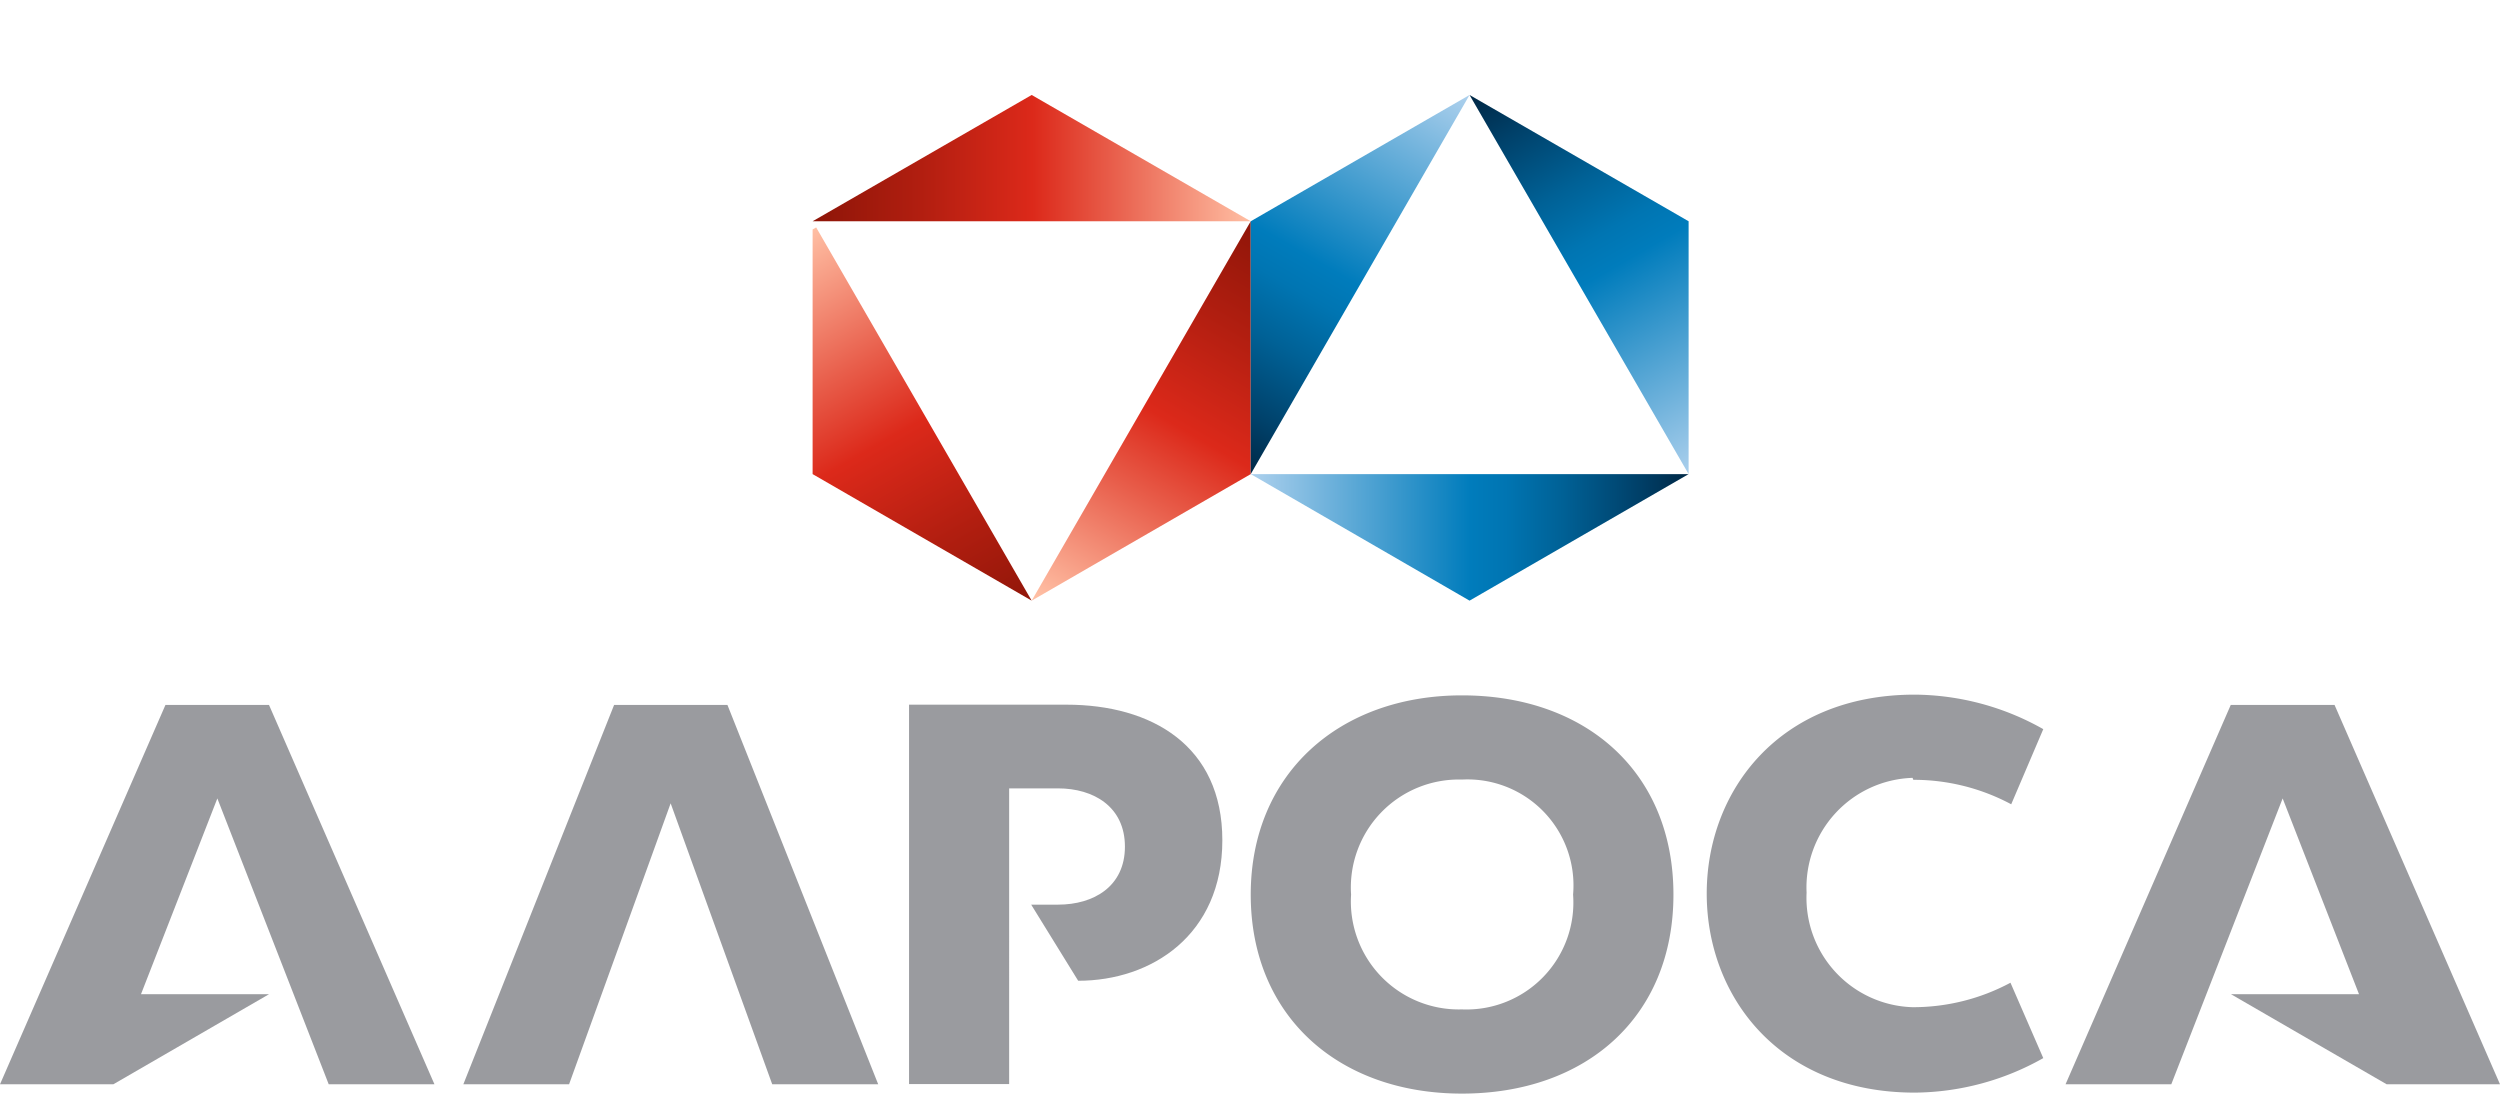 <?xml version="1.0" encoding="UTF-8"?> <svg xmlns="http://www.w3.org/2000/svg" xmlns:xlink="http://www.w3.org/1999/xlink" id="Слой_1" data-name="Слой 1" width="102.14" height="44.68" viewBox="0 0 102.14 44.68"> <defs> <clipPath id="clip-path" transform="translate(-248.95 86.79)"> <polygon points="282.15 -77.75 300.05 -77.75 291.1 -82.91 282.15 -77.75" style="fill: none"></polygon> </clipPath> <linearGradient id="Безымянный_градиент" data-name="Безымянный градиент" x1="0.3" y1="852.15" x2="1.3" y2="852.15" gradientTransform="matrix(17.9, 0, 0, -17.9, 27.87, 15256.87)" gradientUnits="userSpaceOnUse"> <stop offset="0" stop-color="#8e1508"></stop> <stop offset="0.24" stop-color="#b11e10"></stop> <stop offset="0.5" stop-color="#dc291a"></stop> <stop offset="0.68" stop-color="#e85d4a"></stop> <stop offset="1" stop-color="#ffbfa4"></stop> </linearGradient> <clipPath id="clip-path-2" transform="translate(-248.95 86.79)"> <polygon points="282.15 -67.42 291.1 -62.25 282.15 -77.75 282.15 -67.42" style="fill: none"></polygon> </clipPath> <linearGradient id="Безымянный_градиент_2" data-name="Безымянный градиент 2" x1="6.88" y1="840.01" x2="7.88" y2="840.01" gradientTransform="matrix(0, -17.9, -17.9, 0, 15318.63, 62.04)" xlink:href="#Безымянный_градиент"></linearGradient> <clipPath id="clip-path-3" transform="translate(-248.95 86.79)"> <polygon points="291.1 -62.25 300.05 -67.42 300.05 -77.75 291.1 -62.25" style="fill: none"></polygon> </clipPath> <linearGradient id="Безымянный_градиент_3" data-name="Безымянный градиент 3" x1="-7.18" y1="840.52" x2="-6.18" y2="840.52" gradientTransform="matrix(-17.9, 0, 0, 17.9, 176.12, -15112.41)" xlink:href="#Безымянный_градиент"></linearGradient> <clipPath id="clip-path-4" transform="translate(-248.95 86.79)"> <polygon points="300.05 -67.42 308.99 -62.25 317.94 -67.42 300.05 -67.42" style="fill: none"></polygon> </clipPath> <linearGradient id="Безымянный_градиент_4" data-name="Безымянный градиент 4" x1="-0.3" y1="835.92" x2="0.7" y2="835.92" gradientTransform="matrix(-17.89, 0, 0, 17.89, 63.66, -14935.44)" gradientUnits="userSpaceOnUse"> <stop offset="0" stop-color="#002846"></stop> <stop offset="0.12" stop-color="#00416a"></stop> <stop offset="0.29" stop-color="#006196"></stop> <stop offset="0.42" stop-color="#0075b2"></stop> <stop offset="0.5" stop-color="#007cbc"></stop> <stop offset="0.82" stop-color="#6db1db"></stop> <stop offset="1" stop-color="#acd0ed"></stop> </linearGradient> <clipPath id="clip-path-5" transform="translate(-248.95 86.79)"> <polygon points="300.05 -77.75 300.05 -67.42 308.99 -82.91 300.05 -77.75" style="fill: none"></polygon> </clipPath> <linearGradient id="Безымянный_градиент_5" data-name="Безымянный градиент 5" x1="7.18" y1="848.12" x2="8.18" y2="848.12" gradientTransform="matrix(17.89, 0, 0, -17.89, 167.14, 15097.98)" xlink:href="#Безымянный_градиент_4"></linearGradient> <clipPath id="clip-path-6" transform="translate(-248.95 86.79)"> <polygon points="317.94 -67.42 317.94 -77.75 308.99 -82.91 317.94 -67.42" style="fill: none"></polygon> </clipPath> <linearGradient id="Безымянный_градиент_6" data-name="Безымянный градиент 6" x1="-6.88" y1="848.64" x2="-5.88" y2="848.64" gradientTransform="matrix(0, 17.89, 17.89, 0, -14871.95, 38.98)" xlink:href="#Безымянный_градиент_4"></linearGradient> </defs> <title>АЛРОСА-Годовой-отчет-2019</title> <polygon points="25.09 28.8 18.93 44.3 23.25 44.3 27.4 32.82 31.55 44.3 35.88 44.3 29.72 28.8 25.09 28.8" style="fill: #9a9b9f"></polygon> <path d="M308.68-58.38c-5,0-8.63,3.19-8.63,8.14s3.57,8.13,8.63,8.13,8.64-3.12,8.64-8.13-3.58-8.14-8.64-8.14m0,12.83a4.41,4.41,0,0,1-4.53-4.69,4.41,4.41,0,0,1,4.53-4.7,4.33,4.33,0,0,1,4.54,4.7,4.37,4.37,0,0,1-4.54,4.69" transform="translate(-248.95 86.79)" style="fill: #9a9b9f"></path> <polygon points="6.76 28.8 0 44.3 4.63 44.3 10.99 40.62 5.76 40.62 8.88 32.62 13.43 44.3 17.75 44.3 10.99 28.8 6.76 28.8" style="fill: #9a9b9f"></polygon> <path d="M292.52-58h-6.43v15.5h4.09V-54.58h2c1.45,0,2.73.75,2.73,2.38s-1.28,2.37-2.73,2.37h-1.1L293-46.72c3,0,5.89-1.87,5.89-5.74S296-58,292.52-58" transform="translate(-248.95 86.79)" style="fill: #9a9b9f"></path> <polygon points="91.14 28.8 84.39 44.3 88.71 44.3 93.26 32.62 96.38 40.62 91.15 40.62 97.51 44.3 102.14 44.3 95.38 28.8 91.14 28.8" style="fill: #9a9b9f"></polygon> <path d="M327.12-54.93a8.43,8.43,0,0,1,4,1L332.43-57a10.81,10.81,0,0,0-5.25-1.41c-5.55,0-8.5,3.94-8.5,8.13s2.95,8.13,8.5,8.13a10.81,10.81,0,0,0,5.25-1.41l-1.34-3.08a8.42,8.42,0,0,1-4,1,4.47,4.47,0,0,1-4.33-4.68,4.48,4.48,0,0,1,4.33-4.69" transform="translate(-248.95 86.79)" style="fill: #9a9b9f"></path> <g style="clip-path: url(#clip-path)"> <rect x="33.2" y="3.88" width="17.9" height="5.16" style="fill: url(#Безымянный_градиент)"></rect> </g> <g style="clip-path: url(#clip-path-2)"> <rect x="278.87" y="-78.95" width="15.5" height="17.9" transform="matrix(0.87, -0.5, 0.5, 0.87, -175.55, 220.72)" style="fill: url(#Безымянный_градиент_2)"></rect> </g> <g style="clip-path: url(#clip-path-3)"> <rect x="286.62" y="-77.75" width="17.9" height="15.5" transform="translate(-40.54 307.76) rotate(-60)" style="fill: url(#Безымянный_градиент_3)"></rect> </g> <g style="clip-path: url(#clip-path-4)"> <rect x="51.1" y="19.37" width="17.89" height="5.17" style="fill: url(#Безымянный_градиент_4)"></rect> </g> <g style="clip-path: url(#clip-path-5)"> <rect x="295.57" y="-82.91" width="17.89" height="15.49" transform="translate(-31.59 312.92) rotate(-60)" style="fill: url(#Безымянный_градиент_5)"></rect> </g> <g style="clip-path: url(#clip-path-6)"> <rect x="305.71" y="-84.11" width="15.5" height="17.89" transform="translate(-169.37 233.45) rotate(-30)" style="fill: url(#Безымянный_градиент_6)"></rect> </g> </svg> 